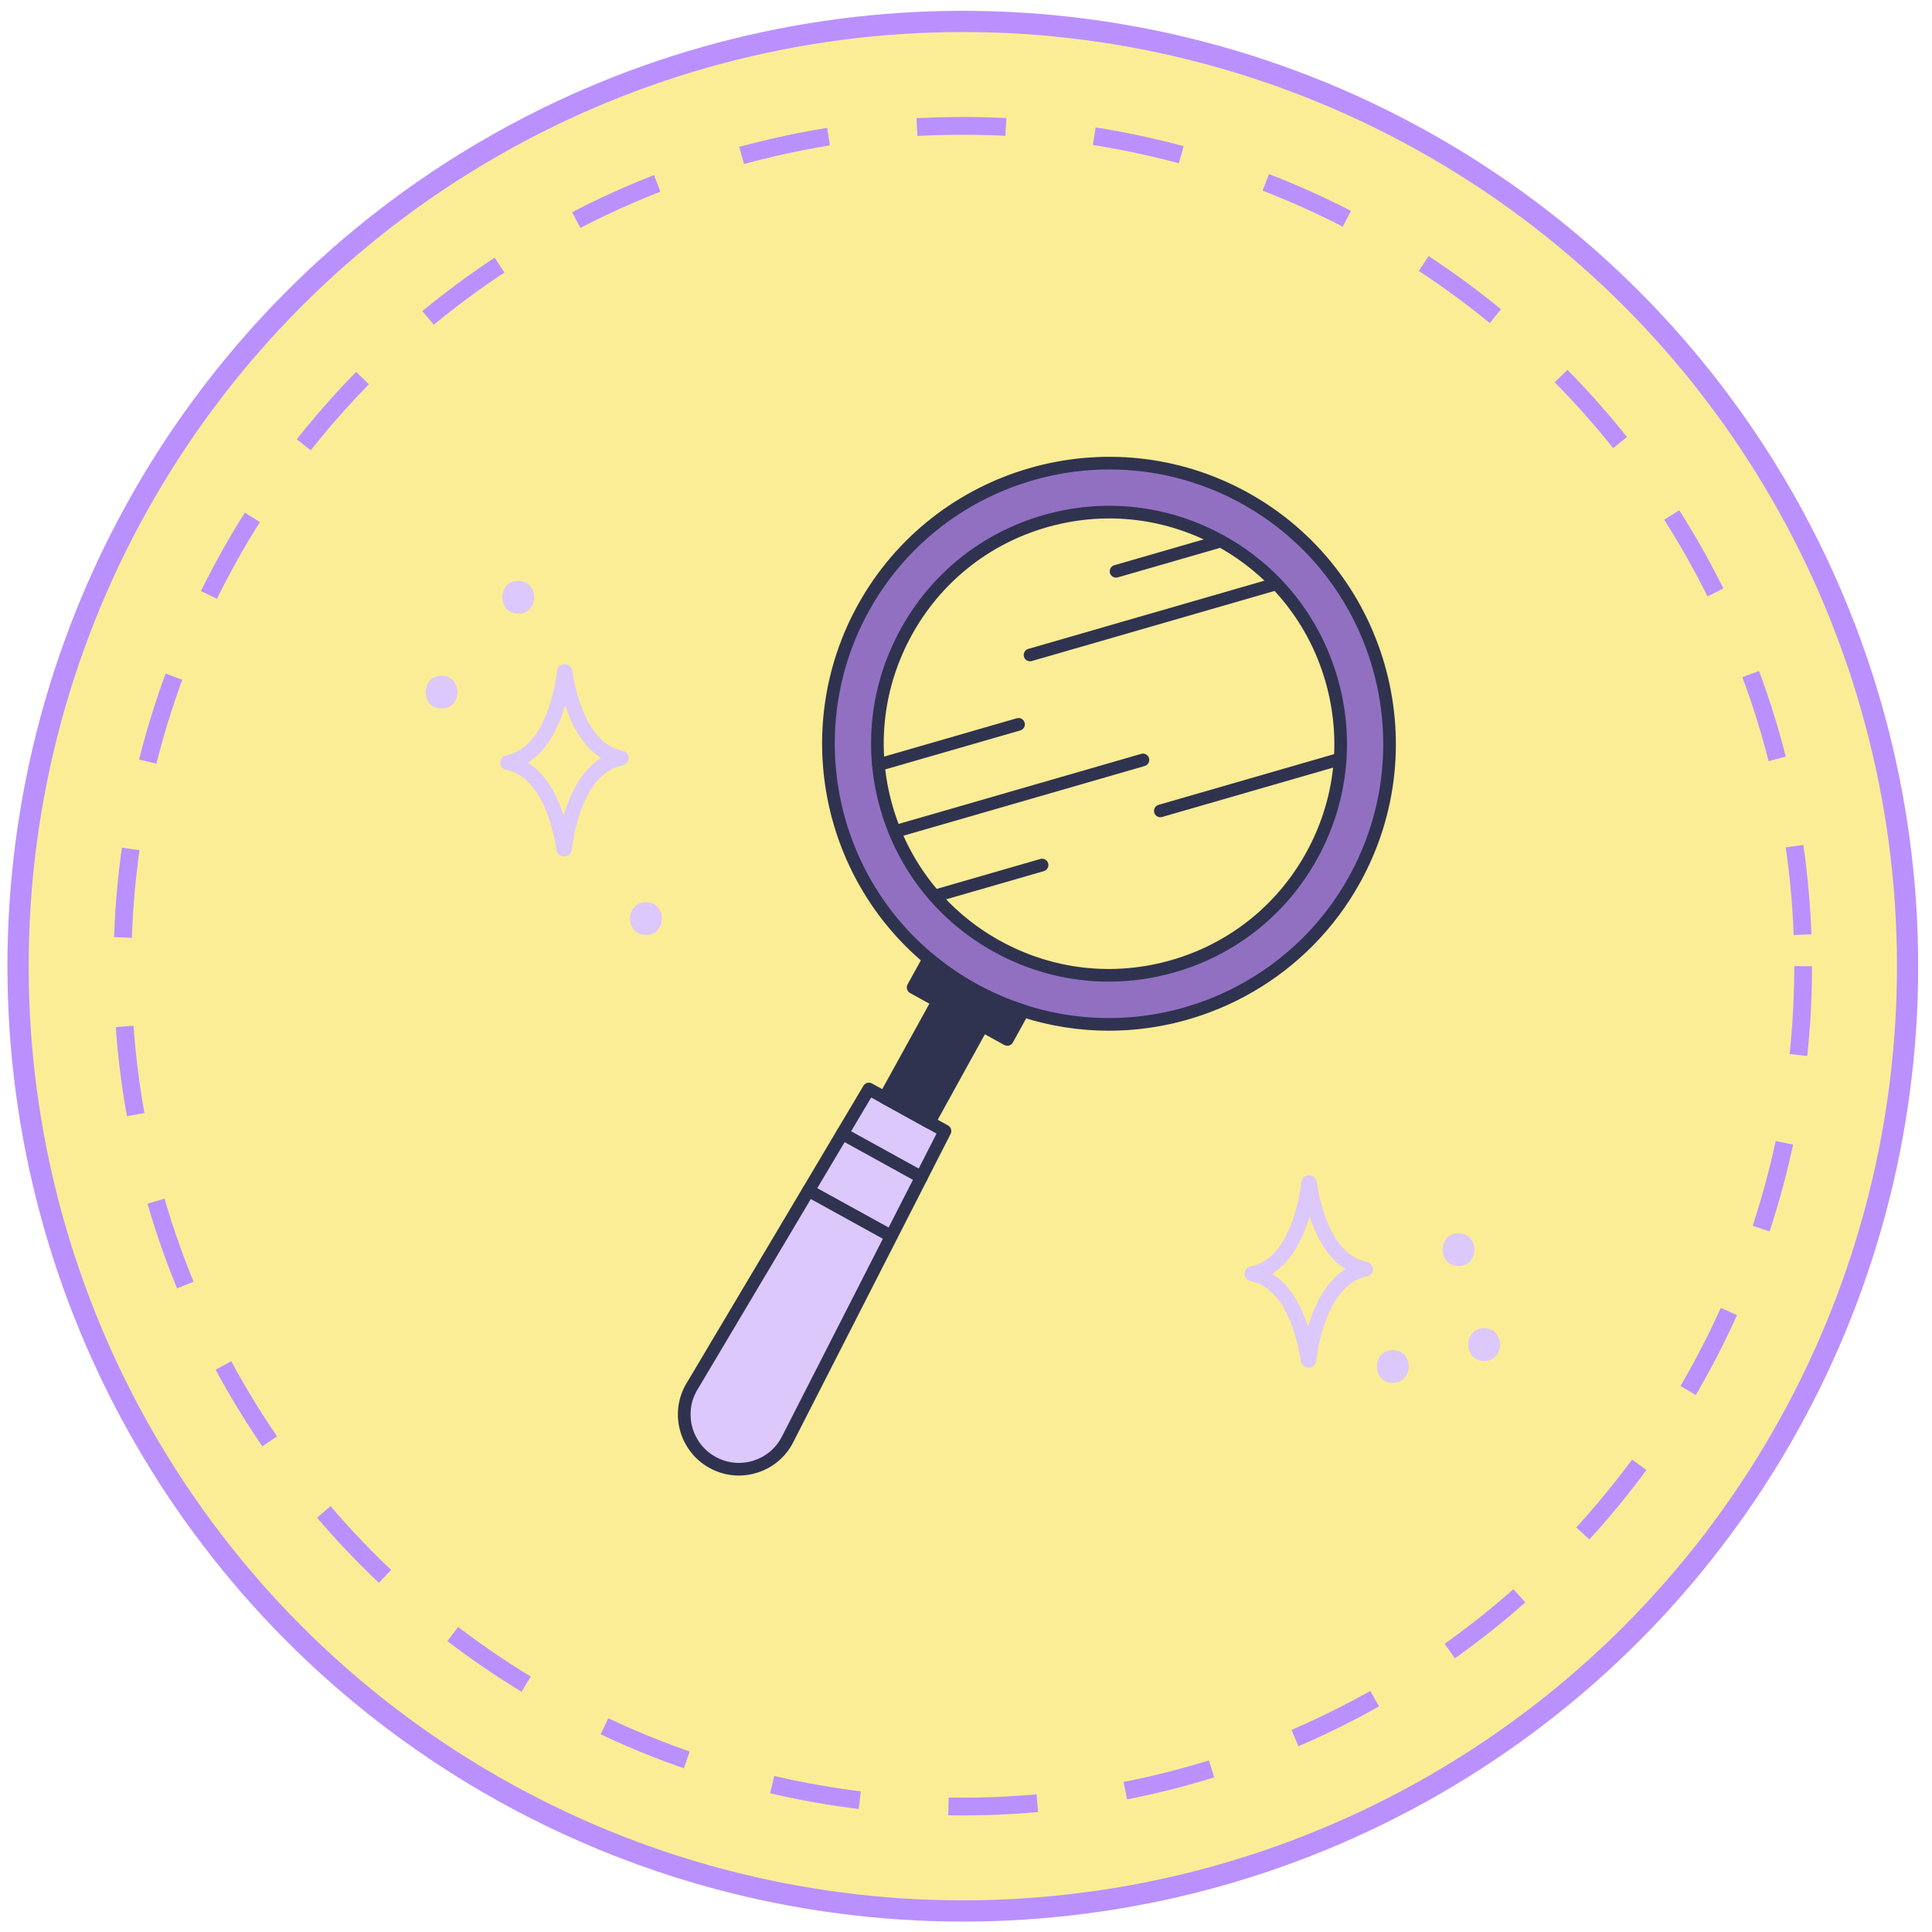 <?xml version="1.0" encoding="UTF-8"?> <svg xmlns="http://www.w3.org/2000/svg" width="91" height="91" viewBox="0 0 91 91" fill="none"><circle cx="45.35" cy="45.509" r="44.5" fill="#FBED96" stroke="#BA90FF"></circle><circle cx="45.35" cy="45.509" r="39.581" stroke="#BA90FF" stroke-width="0.838" stroke-dasharray="4.19 4.19"></circle><path d="M63.807 41.415C60.701 47.046 54.09 49.521 48.188 47.612C47.392 47.358 46.609 47.022 45.849 46.602C45.09 46.183 44.391 45.702 43.751 45.164C38.99 41.188 37.555 34.274 40.662 28.644C44.19 22.25 52.23 19.931 58.62 23.457C65.014 26.985 67.335 35.022 63.807 41.415ZM61.785 40.3C64.695 35.027 62.776 28.393 57.503 25.483C52.23 22.574 45.597 24.489 42.688 29.762C39.779 35.035 41.694 41.667 46.967 44.576C52.24 47.486 58.875 45.572 61.785 40.3Z" fill="#9170C2"></path><path d="M37.109 67.771C36.457 69.085 34.842 69.587 33.56 68.88C32.31 68.191 31.862 66.624 32.546 65.385C32.565 65.351 32.583 65.317 32.605 65.285L40.925 51.293L41.872 51.816L43.562 52.748L44.51 53.271L37.109 67.771Z" fill="#DCC8FB"></path><path d="M48.187 47.612L47.445 48.958L46.272 48.311L44.18 47.157L43.008 46.51L43.751 45.164C44.39 45.702 45.089 46.183 45.849 46.602C46.608 47.022 47.391 47.358 48.187 47.612Z" fill="#2F334F"></path><path d="M44.185 47.154L41.676 51.702L43.768 52.856L46.277 48.308L44.185 47.154Z" fill="#2F334F"></path><path d="M52.226 48.548C50.851 48.548 49.46 48.336 48.097 47.896C47.279 47.636 46.475 47.288 45.706 46.864C44.938 46.441 44.216 45.946 43.56 45.393C38.61 41.26 37.281 34.155 40.401 28.5C44.002 21.976 52.24 19.596 58.765 23.196C65.289 26.797 67.668 35.035 64.069 41.56C61.642 45.958 57.038 48.548 52.226 48.548ZM52.257 22.112C47.7 22.112 43.276 24.524 40.923 28.788C37.941 34.194 39.211 40.985 43.943 44.936C44.571 45.465 45.261 45.938 45.994 46.342C46.729 46.748 47.498 47.08 48.279 47.329C54.145 49.225 60.565 46.677 63.547 41.272V41.272C66.989 35.035 64.715 27.16 58.477 23.718C56.504 22.629 54.366 22.112 52.257 22.112ZM52.222 46.237C50.353 46.237 48.505 45.765 46.824 44.837C44.204 43.392 42.304 41.013 41.474 38.139C40.643 35.264 40.982 32.238 42.428 29.618C43.874 26.998 46.253 25.099 49.127 24.268C52.001 23.438 55.027 23.777 57.647 25.223C60.268 26.668 62.168 29.048 62.999 31.923C63.831 34.798 63.492 37.824 62.047 40.444C60.602 43.064 58.222 44.964 55.346 45.793C54.316 46.09 53.265 46.237 52.222 46.237ZM52.25 24.419C51.262 24.419 50.268 24.559 49.292 24.84C46.571 25.627 44.318 27.426 42.95 29.906C41.581 32.387 41.26 35.252 42.046 37.973C42.832 40.695 44.631 42.947 47.112 44.316C49.593 45.685 52.458 46.005 55.181 45.22C57.903 44.435 60.156 42.636 61.525 40.156C62.894 37.675 63.214 34.81 62.427 32.088C61.64 29.366 59.84 27.113 57.359 25.744C55.768 24.866 54.018 24.419 52.25 24.419Z" fill="#2F334F"></path><path d="M34.799 69.501C34.321 69.501 33.849 69.38 33.417 69.142C32.029 68.376 31.521 66.626 32.285 65.241C32.308 65.2 32.331 65.159 32.357 65.12L40.669 51.141C40.751 51.002 40.929 50.954 41.069 51.032L44.654 53.01C44.795 53.088 44.849 53.264 44.776 53.407L37.376 67.905C37.024 68.613 36.415 69.132 35.661 69.368C35.377 69.457 35.087 69.501 34.799 69.501ZM41.034 51.693L32.861 65.438C32.836 65.475 32.822 65.502 32.807 65.528C32.202 66.626 32.604 68.012 33.705 68.62C34.253 68.922 34.885 68.986 35.483 68.799C36.081 68.612 36.564 68.2 36.842 67.639C36.843 67.638 36.843 67.637 36.844 67.636L44.113 53.393L41.034 51.693Z" fill="#2F334F"></path><path d="M47.446 49.256C47.396 49.256 47.346 49.244 47.302 49.22L42.865 46.772C42.721 46.692 42.669 46.511 42.748 46.367L43.491 45.021C43.534 44.942 43.61 44.888 43.697 44.871C43.785 44.855 43.875 44.879 43.944 44.937C44.571 45.465 45.26 45.938 45.994 46.342C46.729 46.748 47.498 47.08 48.279 47.329C48.364 47.356 48.433 47.42 48.465 47.502C48.498 47.585 48.493 47.678 48.45 47.757L47.707 49.103C47.669 49.172 47.604 49.223 47.529 49.245C47.501 49.252 47.474 49.256 47.446 49.256ZM43.414 46.393L47.329 48.553L47.755 47.782C47.054 47.536 46.367 47.228 45.705 46.863C45.046 46.499 44.42 46.083 43.84 45.621L43.414 46.393Z" fill="#2F334F"></path><path d="M43.763 53.157C43.713 53.157 43.664 53.145 43.619 53.12L41.527 51.966C41.383 51.886 41.331 51.705 41.41 51.561L43.92 47.013C43.999 46.87 44.18 46.816 44.325 46.896L46.417 48.05C46.486 48.088 46.537 48.153 46.559 48.228C46.581 48.304 46.572 48.386 46.534 48.455L44.024 53.003C43.986 53.072 43.922 53.124 43.846 53.145C43.819 53.154 43.791 53.157 43.763 53.157ZM42.076 51.588L43.646 52.455L45.868 48.429L44.297 47.562L42.076 51.588Z" fill="#2F334F"></path><path d="M48.517 31.148C48.387 31.148 48.268 31.063 48.23 30.932C48.185 30.774 48.276 30.609 48.434 30.564L60.04 27.211C60.198 27.166 60.363 27.257 60.409 27.415C60.454 27.573 60.364 27.738 60.205 27.784L48.599 31.136C48.572 31.144 48.544 31.148 48.517 31.148Z" fill="#2F334F"></path><path d="M42.147 39.467C42.018 39.467 41.899 39.383 41.861 39.252C41.816 39.094 41.907 38.929 42.065 38.883L53.752 35.508C53.909 35.462 54.075 35.553 54.121 35.711C54.166 35.87 54.075 36.035 53.917 36.08L42.23 39.456C42.203 39.464 42.175 39.467 42.147 39.467Z" fill="#2F334F"></path><path d="M41.376 36.321C41.247 36.321 41.128 36.236 41.09 36.106C41.044 35.948 41.135 35.783 41.294 35.737L47.892 33.831C48.05 33.785 48.215 33.877 48.261 34.035C48.307 34.193 48.216 34.358 48.057 34.404L41.459 36.309C41.431 36.317 41.403 36.321 41.376 36.321Z" fill="#2F334F"></path><path d="M44.022 42.505C43.893 42.505 43.774 42.42 43.736 42.289C43.691 42.131 43.782 41.966 43.94 41.92L49.002 40.459C49.159 40.412 49.325 40.504 49.37 40.662C49.416 40.82 49.325 40.985 49.167 41.031L44.105 42.493C44.078 42.501 44.05 42.505 44.022 42.505Z" fill="#2F334F"></path><path d="M54.653 38.493C54.524 38.493 54.405 38.408 54.367 38.277C54.322 38.119 54.413 37.954 54.571 37.909L63.038 35.463C63.195 35.417 63.361 35.509 63.407 35.667C63.452 35.825 63.361 35.99 63.203 36.036L54.736 38.481C54.709 38.489 54.681 38.493 54.653 38.493Z" fill="#2F334F"></path><path d="M52.567 27.207C52.438 27.207 52.319 27.122 52.281 26.991C52.236 26.833 52.327 26.668 52.485 26.623L57.421 25.197C57.579 25.152 57.744 25.242 57.789 25.401C57.835 25.559 57.744 25.724 57.586 25.77L52.65 27.195C52.622 27.203 52.595 27.207 52.567 27.207Z" fill="#2F334F"></path><path d="M43.398 55.748C43.349 55.748 43.3 55.736 43.254 55.711L39.531 53.657C39.387 53.577 39.334 53.396 39.414 53.252C39.494 53.108 39.675 53.055 39.819 53.135L43.542 55.189C43.686 55.269 43.739 55.45 43.659 55.594C43.605 55.692 43.503 55.748 43.398 55.748Z" fill="#2F334F"></path><path d="M41.973 58.521C41.925 58.521 41.876 58.51 41.83 58.484L37.937 56.336C37.793 56.257 37.741 56.075 37.821 55.932C37.9 55.788 38.081 55.734 38.225 55.815L42.118 57.962C42.262 58.042 42.315 58.223 42.234 58.367C42.18 58.466 42.078 58.521 41.973 58.521Z" fill="#2F334F"></path><path d="M61.643 64.42C61.565 64.42 61.483 64.397 61.423 64.352C61.348 64.296 61.285 64.214 61.272 64.121C61.193 63.55 60.704 60.683 58.907 60.342C58.741 60.311 58.621 60.166 58.621 59.997C58.621 59.829 58.741 59.684 58.907 59.653C60.941 59.269 61.294 55.711 61.297 55.676C61.312 55.515 61.434 55.385 61.593 55.361C61.685 55.347 61.792 55.368 61.867 55.425C61.942 55.48 62.005 55.562 62.018 55.655C62.132 56.458 62.64 59.106 64.384 59.435C64.549 59.467 64.669 59.611 64.669 59.78C64.669 59.948 64.549 60.093 64.384 60.124C62.351 60.51 61.998 64.066 61.995 64.102C61.98 64.263 61.858 64.393 61.697 64.417C61.68 64.418 61.661 64.42 61.643 64.42ZM59.921 59.998C60.798 60.545 61.313 61.569 61.611 62.479C61.895 61.522 62.42 60.37 63.372 59.778C62.497 59.232 61.982 58.207 61.683 57.295C61.399 58.254 60.874 59.407 59.921 59.998Z" fill="#DCC8FB"></path><path d="M65.604 63.591C64.609 63.591 64.608 65.137 65.604 65.137C66.599 65.138 66.601 63.591 65.604 63.591Z" fill="#DCC8FB"></path><path d="M68.7 58.088C67.705 58.088 67.703 59.635 68.7 59.635C69.695 59.634 69.697 58.088 68.7 58.088Z" fill="#DCC8FB"></path><path d="M69.903 62.559C68.908 62.559 68.907 64.105 69.903 64.105C70.898 64.105 70.9 62.559 69.903 62.559Z" fill="#DCC8FB"></path><path d="M26.582 40.344C26.504 40.344 26.422 40.321 26.362 40.275C26.287 40.22 26.225 40.138 26.212 40.046C26.132 39.475 25.643 36.608 23.846 36.267C23.68 36.235 23.561 36.091 23.561 35.922C23.561 35.754 23.68 35.609 23.846 35.578C25.881 35.194 26.233 31.637 26.236 31.601C26.251 31.44 26.373 31.31 26.533 31.286C26.625 31.272 26.732 31.293 26.807 31.349C26.882 31.405 26.944 31.487 26.957 31.579C27.071 32.383 27.58 35.031 29.323 35.36C29.489 35.391 29.609 35.535 29.609 35.704C29.609 35.872 29.489 36.017 29.323 36.048C27.285 36.435 26.938 39.99 26.935 40.026C26.92 40.188 26.796 40.318 26.635 40.341C26.618 40.343 26.601 40.344 26.582 40.344ZM24.86 35.923C25.737 36.469 26.253 37.493 26.55 38.404C26.834 37.446 27.359 36.294 28.312 35.703C27.437 35.157 26.921 34.131 26.622 33.22C26.339 34.178 25.814 35.332 24.86 35.923Z" fill="#DCC8FB"></path><path d="M20.798 31.83C19.802 31.83 19.801 33.376 20.798 33.376C21.793 33.376 21.794 31.83 20.798 31.83Z" fill="#DCC8FB"></path><path d="M24.409 27.359C23.414 27.359 23.412 28.905 24.409 28.905C25.404 28.905 25.406 27.359 24.409 27.359Z" fill="#DCC8FB"></path><path d="M30.429 42.492C29.433 42.492 29.432 44.038 30.429 44.038C31.424 44.038 31.426 42.492 30.429 42.492Z" fill="#DCC8FB"></path></svg> 